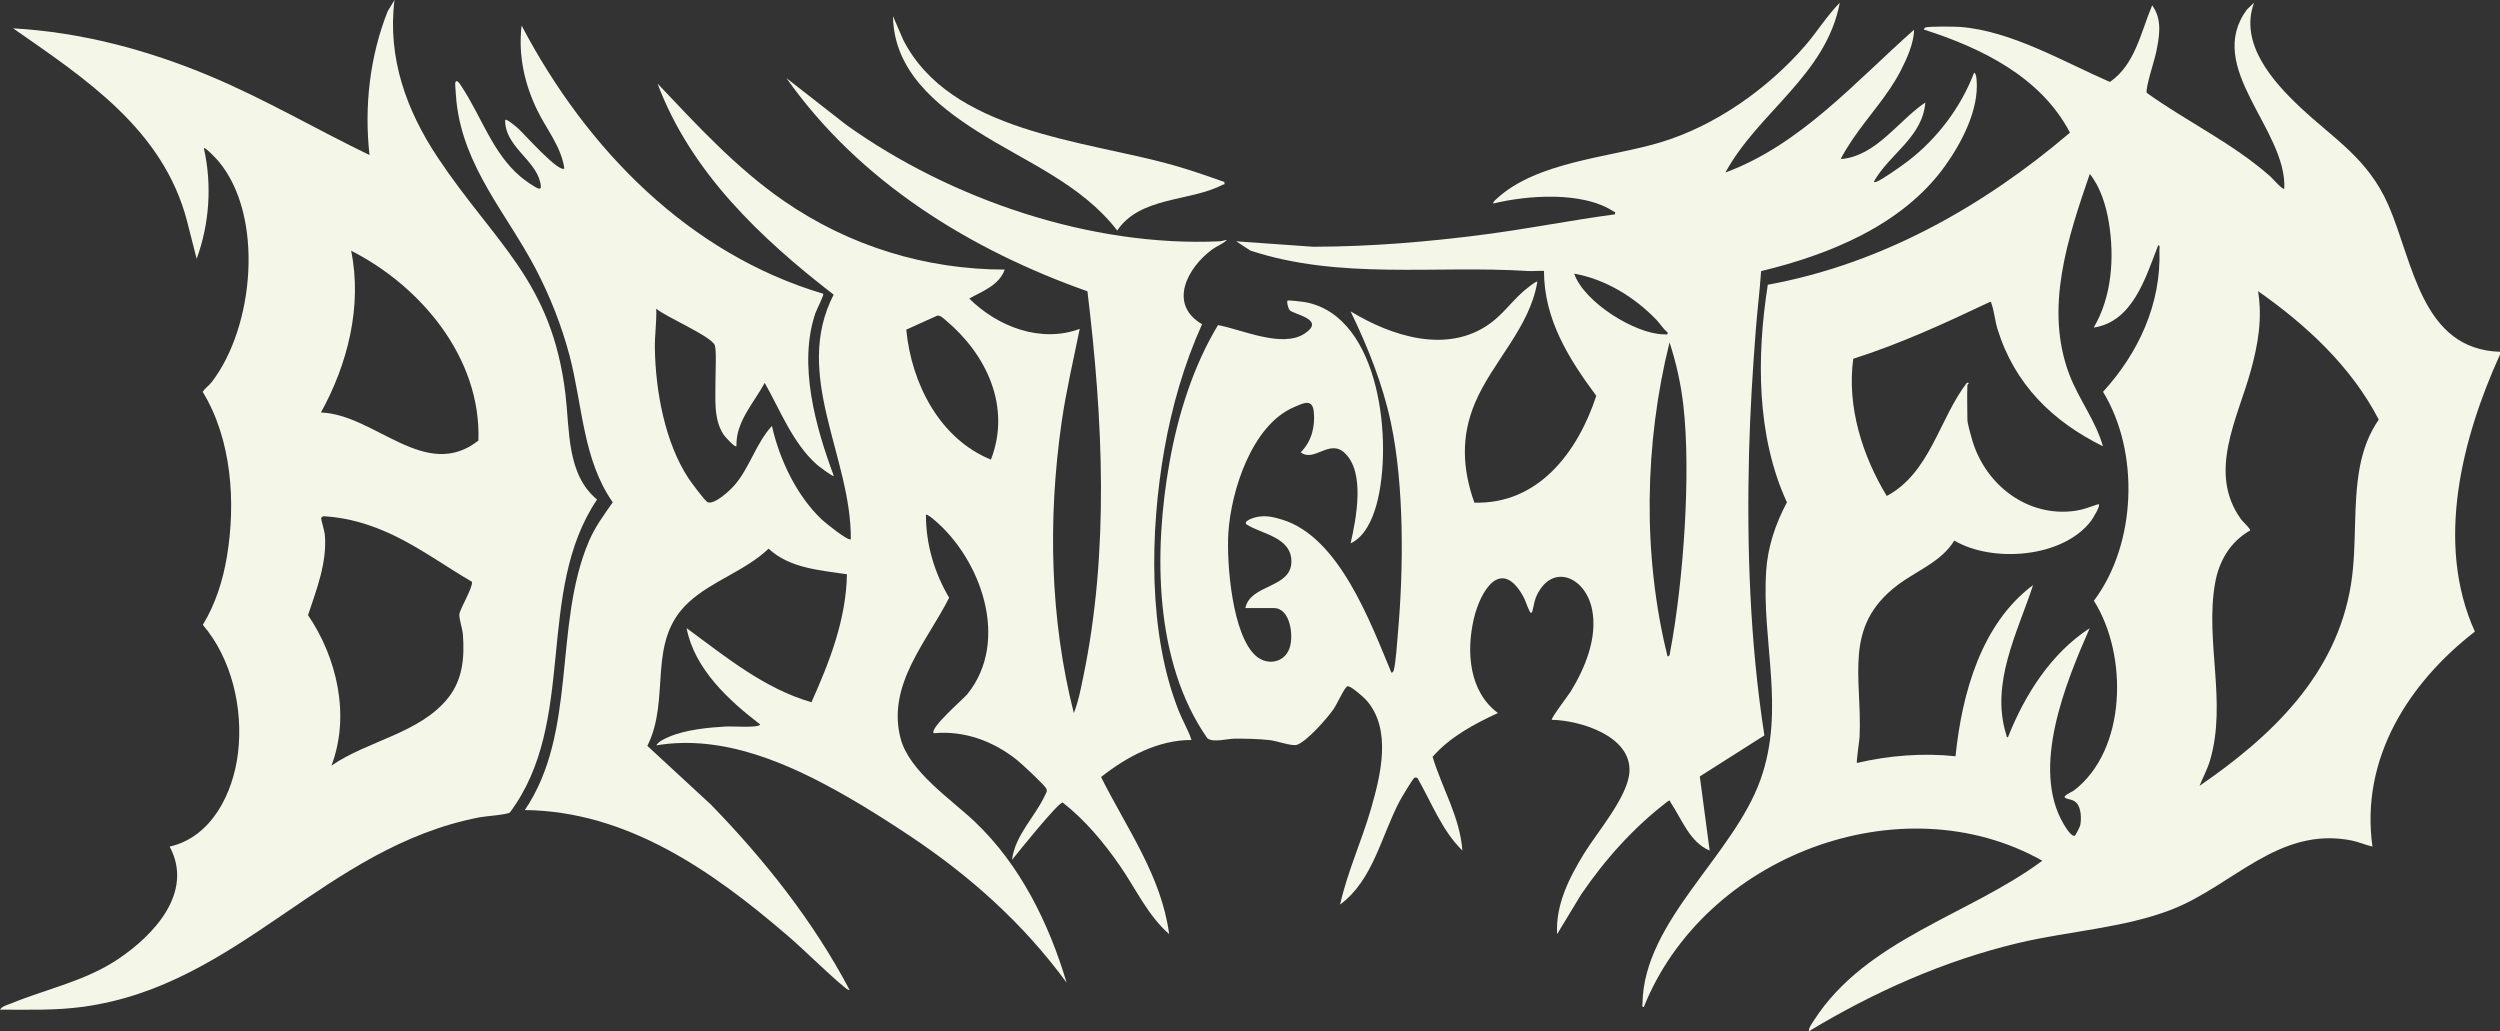 <svg xmlns="http://www.w3.org/2000/svg" id="Ebene_2" viewBox="0 0 702.55 289.8"><rect x="0" y="0" width="702.55" height="289.8" fill="#333333" stroke="none"/><defs><style>.cls-1{fill:#f4f6e8;}</style></defs><g id="Logo"><path class="cls-1" d="M634.56,81.82c1.25,7.73.01,14.92-2.04,22.35-3.73,13.53-12.25,28.67-2.71,41.8.48.66,2.64,2.58,2.53,3.09-5.58,3.2-8.75,8.5-9.87,14.89-2.84,16.21,3.38,33.48-1.4,49.7-.75,2.53-1.98,4.78-2.96,7.19,20.01-13.74,38.53-31.1,42.58-56.74,1.72-10.88.43-22.24,2.5-33.05.9-4.69,2.56-9.23,5.29-13.12-7.74-14.96-20.41-26.64-33.92-36.11M552.88,108.15c-.14,3.23,0,6.6,0,9.85,0,.97,1.03,4.61,1.38,5.78,3.83,12.78,15.83,21.73,29.07,19.75,2.19-.33,4.24-1.15,6.32-1.85,1.04-.01-1.74,4.35-2.04,4.73-7.93,10.38-27.68,11.83-38.42,5.5-3.61,5.97-10.7,8.52-16.02,12.57-15.34,11.67-9.86,25.76-10.59,42.56-.05,1.09-.96,7.07-.75,7.37,9.01-2.11,18.51-2.86,27.71-1.89,1.8-17.64,7.23-37.25,21.8-48.11-4.38,13.37-12.05,27.55-7.55,42.04.1.34.08,1.08.54.59,4.77-11.97,12.1-23.47,22.91-30.5-6.67,15.18-16.65,39.29-7.31,55.04.53.89,2.26,3.81,3.2,3.23.13-.09,1.38-2.5,1.45-2.86.37-1.81.29-4.95-1.05-6.33-1.01-1.03-2.16-.89-3.07-1.35-1.12-.56,1.76-1.68,2.33-2.11,14.94-11.38,15.23-38.22,5.63-53.33,11.96-15.9,12.96-41.74,2.57-58.72,9.91-10.84,16.4-24.68,15.85-39.83-.02-.46.28-1.41-.36-1.32-3.55,9.12-7.12,21.43-18.11,23.1,5.12-8.68,5.87-19.7,4.26-29.55-.77-4.68-2.36-9.94-5.36-13.63-6.14,17.93-12.86,37.72-5.72,56.43,2.65,6.94,7.38,12.89,9.41,20.09-14.16-6.96-24.88-17.46-29.66-33.05-.65-2.13-.95-5.22-1.66-7.02-.17-.42.07-.61-.58-.42-12.49,5.93-25.08,11.72-38.26,15.91-1.82,13.47,2.57,27.23,9.41,38.56,12.17-6.48,14.7-21.57,22.51-31.8,1.13-.09.19.39.18.57M702.55,99.63c-10.68,23.55-18.29,53.07-7.06,77.86-18.5,14.36-32.24,35.52-28.79,60.41-2-.45-3.87-1.32-5.9-1.72-20.47-4.02-33.26,12.69-50.55,19.43-13.28,5.17-29.02,6.06-42.97,9.37-20.82,4.95-40.61,13.74-58.94,24.82-.13-.93.93-2.32,1.43-3.08,14.67-22.79,43.59-29.55,64.16-44.84-39.63-22.29-94.98-1.37-111.98,41.1-.58.1-.39-.53-.38-.96.31-23.21,25.59-41.58,33.18-62.97,7.01-19.73.27-38.57,1.58-58.62.44-6.81,2.67-13.35,5.83-19.26-8.6-18.67-8.54-41.08-5.37-61.15,31.7-5.8,60.41-21.85,84.91-42.74-8.22-15.75-25.06-23.86-41.02-28.96-.1-.1.2-.49.36-.57.79-.4,8.38-.29,9.8-.18,14.37,1.09,29.06,9.8,42.08,15.46,7.09-4.86,8.71-14.01,11.88-21.53,2.99,4.08,2,8.98,1.04,13.57-.38,1.84-3.1,10.11-2.53,11.05,11.36,8.13,24.21,14.17,34.74,23.5.49.43,3.47,3.88,3.89,3.4.73-16.77-22.61-34.01-10.5-50.35l2-1.92c-4.25,11.46,5.3,22.19,12.93,29.36,9.78,9.19,19.07,14.42,24.83,27.58,6.97,15.93,9.24,40.49,31.35,41.17v.76Z"></path><path class="cls-1" d="M93.13,215.17c10.08-7.01,25-9.11,32.88-19.14,4.05-5.16,4.56-11.36,4.07-17.79-.12-1.52-1.11-4.47-.99-5.64.15-1.48,3.89-7.62,3.54-9.1-7.3-4.26-14.63-9.57-22.25-13.18-6.17-2.92-12.47-4.82-19.29-5.25-.32-.05-.82.31-.86.57-.03.23.96,3.62,1.05,4.56.69,7.9-2.31,15.38-4.72,22.67,8.16,11.98,11.92,28.28,6.58,42.29M134.44,123.79c.82-23.35-16.35-43.48-35.76-53.33,3.16,15.57-.98,31.89-8.5,45.46,15.21.54,29.39,19.58,44.27,7.88M143.29,228.31c-.81.66-6.83,1.04-8.47,1.36-43.68,8.41-67.34,47.18-111.4,53.25-7.78,1.07-15.58.82-23.41.81.59-1,2.18-1.36,3.23-1.79,10.09-4.12,20.78-6.25,29.99-12.44,9.89-6.64,21.37-18.66,14.45-31.59,11.77-2.68,17.85-14.93,19.21-26.34,1.49-12.48-1.76-26.45-9.89-35.98,3.53-5.8,5.64-12.4,6.76-19.13,2.56-15.27,1.36-33.01-6.81-46.36.7-1.03,1.78-1.74,2.54-2.72,11.9-15.41,14.9-46.64,1.87-62.13-.39-.46-3.69-4.01-4.07-3.59,2.32,10.24,1.59,21.24-2.03,31.06l-2.68-10.52C45.89,36.35,23.89,22.06,3.69,7.96c19.18,1.1,37.74,6.04,55.42,13.46,15.36,6.44,29.75,14.92,44.73,22.15-1.52-13.59.07-27.73,5.11-40.41l1.91-3.15c-2.01,16.27,3.36,31.03,12.12,44.21,16.1,24.23,32.1,34.53,35.93,66.59,1.21,10.13.32,22.51,8.87,29.57-17.55,26.1-5.38,62.41-24.49,87.93"></path><path class="cls-1" d="M344.07,51.14c.17.98-.14.58-.52.79-9.07,4.77-23.09,3.22-29.59,12.84-10.15-13.15-25.82-19.27-39.33-27.87-11.54-7.35-23.5-17.09-23.68-32.36l2.89,6.69c13.19,25.83,50.69,28.2,75.24,35.01,5.08,1.41,10.03,3.15,15,4.9"></path><path class="cls-1" d="M468.62,184.49c.74-.16.63-.78.73-1.33,3.67-19.31,5.93-49.94,3.7-69.32-.69-5.97-2.01-11.95-3.88-17.62-7.06,28.44-7.63,59.76-.55,88.27M465.53,89.91c-6.21-6.44-14.37-11.45-23.15-13.01,2.8,8.11,17.32,17.06,25.3,17.06.56,0,1.08.25.93-.57-1.2-.94-2.09-2.44-3.08-3.47M349.98,170.85c1.42-6.77,12.94-5.47,12.93-13.07,0-6.85-8.43-7.73-12.46-10.32-1.47-.95,1.92-2.03,2.84-2.2,2.54-.47,4.64.04,7.04.77,15.98,4.89,24.72,28.68,30.68,43,.17.13.58-.34.66-.65.62-2.38.94-7.81,1.18-10.53,1.6-18.03,1.78-41.34-1.96-58.98-2.34-11.03-6.49-21.31-11.34-31.37,11.47,6.97,27.09,12.06,39.07,3.49,3.64-2.6,6.08-6.1,9.34-8.99.42-.37,3.75-3.19,4.07-2.83-2.18,13.04-12.61,22.41-17.54,34.1-3.96,9.39-3.54,18.48-.16,27.98,17.92.52,29.03-14.11,34.26-30.02-7.71-10.38-14.7-21.47-14.7-35.1-1.53-.08-3.11.12-4.64.02-25.89-1.64-52.77,2.56-77.91-5.75l-3.93-2.59,21.6,1.53c16.18-.03,32.33-1.37,48.38-3.48,12.19-1.6,24.27-4,36.45-5.63.19-.89-.11-.61-.48-.85-8.6-5.65-24.15-4.54-33.71-2.19-.19-.43.64-1.05.92-1.32,11.37-10.53,31.93-11.58,46.2-15.91,15.25-4.62,29.97-14.98,40.47-27.08,3.39-3.91,6.17-8.47,9.78-12.13-3.85,20.39-22.84,30.66-32.15,47.73,21.11-7.8,36.46-25.49,53.04-40.15-.1,3.86-2.04,8.18-3.82,11.62-3.58,6.93-8.97,12.57-13.3,18.95-.4.59-3.69,5.54-3.39,5.8,9.88-.9,15.93-10.65,23.65-15.91-.73,9.72-10.04,14.44-14.41,22.16-.06.28.36.24.55.18,1.64-.55,7.37-4.62,9.03-5.9,8.12-6.23,14.86-15.08,18.52-24.78.59.06.69,1.63.73,2.09.68,8.34-4.25,17.65-8.93,24.17-11.95,16.62-32.61,24.88-51.63,29.48-.39,5.6-1.09,11.21-1.52,16.81-.87,11.28-1.58,22.82-1.87,34.07-.67,26.58.23,53.37,4.31,79.59l-18.15,11.53,2.77,20.84c-5.67-2.41-7.73-8.74-10.99-13.54-.18-.27.09-.66-.6-.43-9.61,7.27-17.73,16.34-24.56,26.35l-6.72,11.1c-.46-8.29,3.43-15.9,7.6-22.69,3.7-6.02,12.35-16,12.73-22.94.56-10.12-14-14.47-21.82-14.6-.36-.34,4.75-7.04,5.33-7.99,4.06-6.63,7.59-15.17,5.97-23.1-1.9-9.29-11.56-13.23-15.79-3.27-.41.98-.91,3.89-1.05,4.05-.5.6-.65-.16-.82-.49-.61-1.13-.98-2.66-1.7-3.94-6.24-11.09-12.02-1.52-13.86,6.38-2.16,9.31-1.31,20.42,6.77,26.45-6.63,3.08-13.44,6.68-18.35,12.31,2.66,8.82,7.7,16.94,8.37,26.34-5.7-5.58-8.61-13.36-12.53-20.22-.07-.36-.71-.32-.94-.25-.36.11-3.65,5.62-4.09,6.45-5.22,9.79-7.5,22.36-16.8,29.18,2.07-9.22,6.07-17.85,8.68-26.9,2.73-9.45,5.92-22.33-1.29-30.5-.76-.86-3.88-3.56-4.8-3.82-.5-.15-.55-.22-.93.23-.97,1.12-2.45,4.55-3.58,6.19-1.76,2.53-7.51,9.07-10.27,9.94-1.33.42-5.66-1.12-7.59-1.34-2.89-.33-7.04-.44-9.99-.4-1.94.02-6.09,1.2-7.57-.16-14.96-21.44-15.07-52.5-10.59-77.55,2.4-13.4,6.62-26.92,13.62-38.52,6.69,1.24,18.01,6.55,24.32,2.4,6.18-4.07-3.19-5.36-4.22-6.63-.4-.49-.86-2.34-.57-2.64.19-.19,4.6.34,5.26.48,20.98,4.19,24.41,39.78,19.76,56.81-1.11,4.07-3.31,9.12-7.28,10.9,1.56-7.01,4.14-19.9-1.67-25.38-4.31-4.06-8.58,2.75-12.37-.19,3.02-2.95,4.1-7.17,3.69-11.36-.39-3.94-3.1-2.38-5.68-1.27-11.67,5.02-17.61,23.41-18.34,35.37-.52,8.43,1.09,29.03,7.95,34.65,3.15,2.58,7.8,1.7,9.22-2.27,1.26-3.53.29-11.35-4.42-11.35h-7.95Z"></path><path class="cls-1" d="M263.41,88.69l-8.73,3.95c1.46,15.22,9.42,30.67,23.79,36.52,5.78-14.94-1.33-29.68-12.75-39.2-.61-.51-1.49-1.39-2.32-1.27M231.35,82.59c.24.35-1.91,4.52-2.23,5.47-4.86,14.38.09,31.99,5.19,45.66-.32.32-4.31-2.77-4.81-3.21-6.68-5.93-10.26-15.25-14.6-22.92-3.06,5.69-8.13,10.85-7.95,17.8-.4.47-3.26-2.71-3.63-3.28-2.88-4.45-2.21-10.15-2.26-15.07-.02-2.05.35-8.68-.21-10.05-1.03-2.53-13.83-7.98-16.43-10.24.13,3.75-.45,7.43-.39,11.19.2,12,2.83,26.43,9.47,36.51.7,1.06,4.61,6.34,5.34,6.67,1.9.86,6.48-3.45,7.73-4.95,4.18-4.97,5.96-11.74,10.36-16.47,2.13,9.51,6.98,19.66,14.04,26.33.77.73,7.48,6.21,8.13,5.49.17-23.1-16.47-46.14-4.83-68.72-20.36-15.73-40.15-34.36-49.49-59.32,11.15,11.76,22.22,23.84,35.58,33.04,18.34,12.64,39.8,19.22,61.99,19.24-1.61,4.45-6.25,6.05-9.97,8.14,7.97,7.93,20.14,12.58,31.04,8.52-1.77,8.77-3.84,17.5-5.11,26.39-3.85,27.02-3.27,55.11,3.45,81.57,1.26-3.07,1.91-6.57,2.59-9.84,7.45-35.59,5.59-72.8,1.24-108.68-32.84-11.61-63.99-30.71-84.58-59.9l16.88,13.18c29.4,20.98,68.74,34.34,104.91,32.67.75-.04,1.3-.36,2.01-.4-1.18,1.15-2.84,1.72-4.19,2.71-6.94,5.11-12.44,15.35-2.82,20.99-5.04,11.22-8.48,23.14-10.62,35.32-4.03,22.97-4.63,51.7,4.15,73.55,1.09,2.71,2.64,5.27,3.5,7.97-9.39-.02-18.17,4.69-25.41,10.41,7.13,14.33,16.96,27.72,19.13,44.14-5.93-5.17-9.31-12.63-13.74-19.06-4.59-6.66-9.83-12.95-16.17-17.91-1.07-.28-12.71,14.16-14.25,16.13.87-7.03,6.51-12.12,9.26-18.16.32-.69.73-1.08.37-1.9-.41-.94-6.92-6.97-8.15-7.96-6.7-5.39-14.91-8.39-23.46-7.59-1.29-1.39,8.34-9.64,9.43-10.98,12.09-14.97,3.84-37.98-9.42-49.07-.34-.28-1.95-1.64-2.22-1.32,0,8.3,2.37,16.24,6.52,23.29-6.19,12.32-17.57,24.45-13.65,39.51,2.44,9.38,14.31,17.18,20.99,23.56,12.63,12.06,20.65,28.3,25.67,45.09-12.26-16.71-27.11-29.94-44.15-41.3-5.65-3.77-11.8-7.68-17.68-11.04-16.07-9.2-34.63-17.49-53.47-14.33.7-1.18,2.46-1.93,3.7-2.45,4.63-1.97,11.05-2.58,16.06-2.86,1.57-.09,8.99.49,9.44-.56-8.8-6.73-18.47-15.57-20.69-27.08,10.98,8.06,21.84,17.01,35.09,20.83,5.09-11.37,9.74-23.22,9.97-35.96-7.6-1.16-16.06-1.66-22.02-7.19-6.58,6.28-15.9,9-22.5,15.11-11.94,11.05-4.83,26.89-11.57,40.3l17.88,16.52c15.12,15.56,28.75,32.72,38.97,52.1-.49.04-1.26-.64-1.65-.96-5.46-4.57-10.63-9.91-16.08-14.58-21.04-18.05-44.9-34.72-73.55-35.04,14.81-21.78,7.99-51.87,17.94-75.37,1.78-4.21,4.2-7.44,6.77-11.12-8.43-11.99-8.5-27.47-12.17-41.33-2.21-8.33-5.53-16.75-9.52-24.34-8.13-15.48-20.24-28.51-22.23-46.91-.07-.67-.42-5.01-.35-5.27.37-1.42,1.51.6,1.84,1.1,5.47,8.26,8.68,18.61,16.45,25.19,1.11.94,3.91,3.03,5.18,3.41.96.29.5-1.39.38-1.91-1.48-6.27-9.99-10.1-9.81-17.4.38-.42,3.23,2.04,3.7,2.46,1.43,1.26,11.44,12.58,12.93,11.18-.9-6.13-4.96-10.91-7.58-16.28-3.62-7.42-5.42-15.53-4.43-23.87,18.24,34.77,47.07,64.2,84.82,75.39"></path></g></svg>